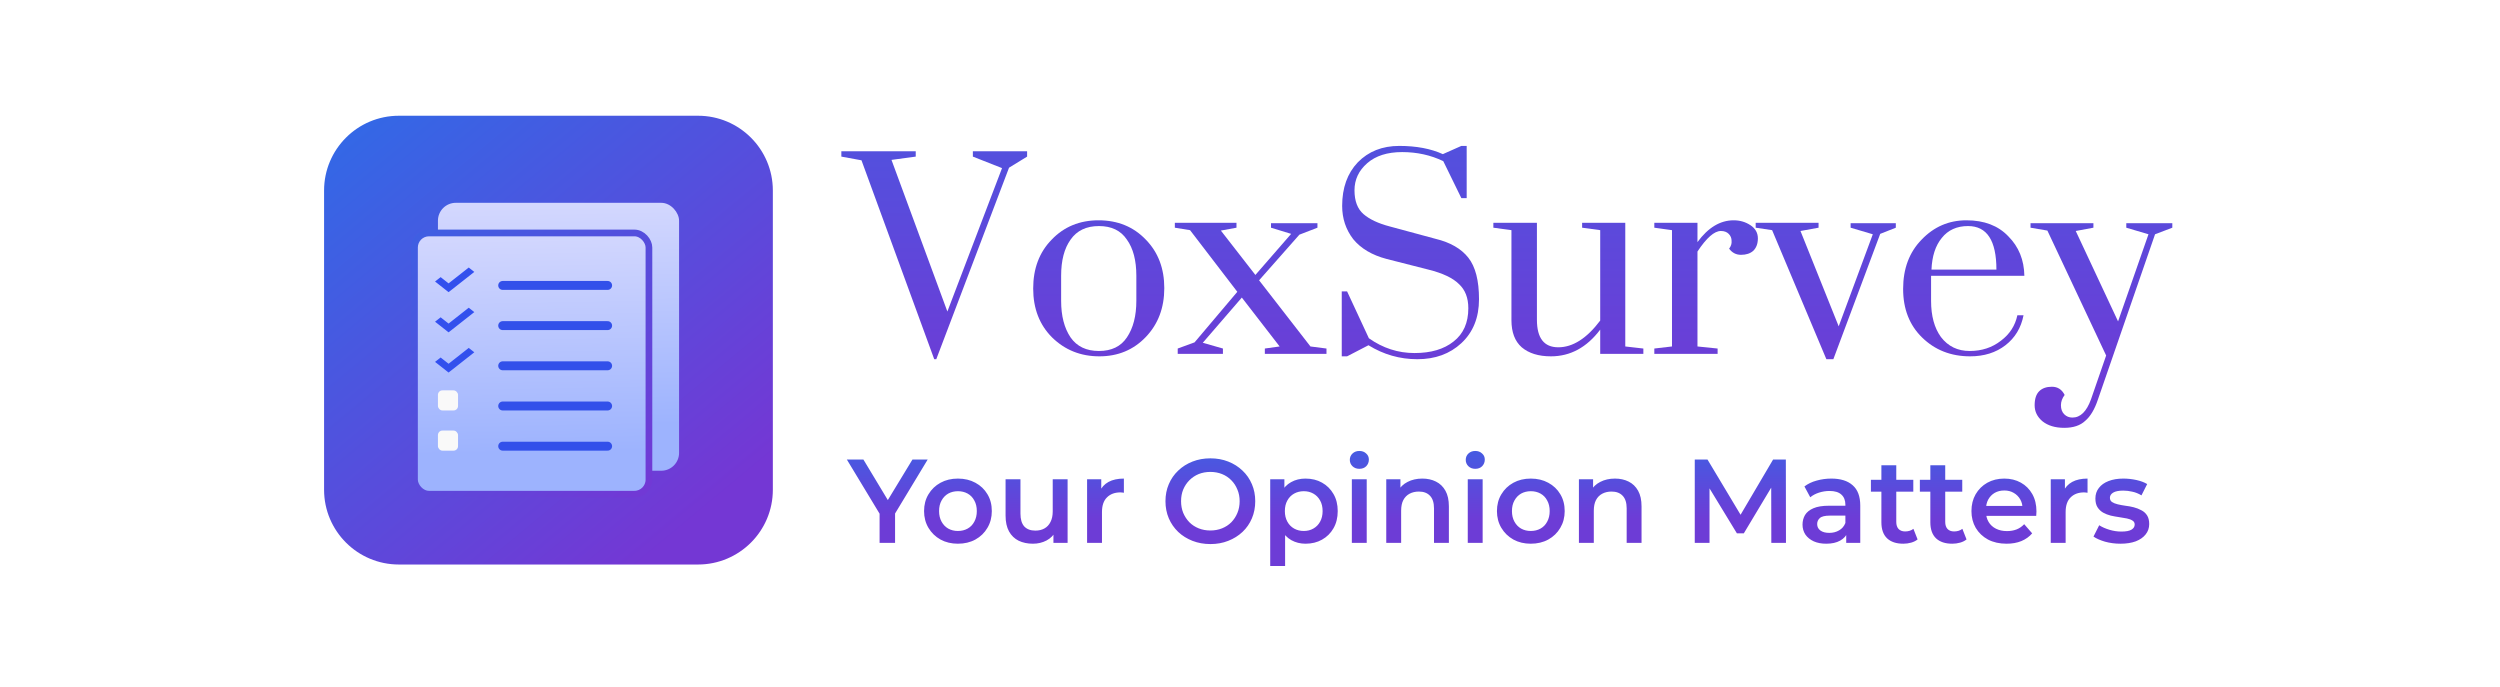 <svg width="324" height="89" viewBox="0 0 324 89" fill="none" xmlns="http://www.w3.org/2000/svg">
<rect width="324" height="89" fill="white"/>
<path d="M121.076 46.553L111.649 20.775L109.039 20.296V19.603H118.679V20.296L115.537 20.722L122.78 40.375L129.864 21.787L126.083 20.296V19.603H133.113V20.296L130.77 21.734L121.342 46.553H121.076Z" fill="url(#paint0_linear_211_5)"/>
<path d="M147.27 38.99V35.742C147.27 33.753 146.862 32.191 146.045 31.055C145.264 29.883 144.056 29.297 142.423 29.297C140.79 29.297 139.565 29.883 138.748 31.055C137.931 32.191 137.523 33.753 137.523 35.742V38.99C137.523 40.943 137.931 42.523 138.748 43.731C139.565 44.902 140.79 45.488 142.423 45.488C144.056 45.488 145.264 44.902 146.045 43.731C146.862 42.523 147.27 40.943 147.27 38.99ZM136.351 43.731C134.718 42.097 133.901 39.985 133.901 37.392C133.901 34.8 134.7 32.688 136.298 31.055C137.896 29.386 139.92 28.551 142.37 28.551C144.855 28.551 146.897 29.386 148.495 31.055C150.093 32.688 150.892 34.783 150.892 37.339C150.892 39.896 150.093 42.008 148.495 43.677C146.897 45.346 144.891 46.181 142.476 46.181C140.062 46.181 138.02 45.364 136.351 43.731Z" fill="url(#paint1_linear_211_5)"/>
<path d="M152.632 45.861V45.169L154.816 44.37L160.355 37.819L154.23 29.829L152.259 29.51V28.871H160.248V29.51L158.224 29.883L162.698 35.635L167.332 30.309L164.722 29.51V28.924H170.741V29.51L168.397 30.415L163.178 36.327L169.835 44.902L171.912 45.169V45.861H163.923V45.169L165.841 44.902L160.941 38.564L155.881 44.423L158.491 45.169V45.861H152.632Z" fill="url(#paint2_linear_211_5)"/>
<path d="M189.39 18.911H190.082V25.675H189.39L187.046 20.882C185.413 20.1 183.638 19.71 181.72 19.71C179.803 19.71 178.294 20.189 177.193 21.148C176.092 22.107 175.542 23.278 175.542 24.663C175.542 26.048 175.933 27.078 176.714 27.752C177.495 28.427 178.631 28.959 180.122 29.35L186.034 30.948C187.952 31.41 189.372 32.226 190.295 33.398C191.218 34.57 191.68 36.363 191.68 38.777C191.68 41.156 190.917 43.056 189.39 44.476C187.899 45.861 185.999 46.553 183.691 46.553C181.418 46.553 179.306 45.95 177.353 44.743L174.583 46.181H173.891V37.765H174.583L177.406 43.837C179.217 45.115 181.188 45.755 183.318 45.755C185.449 45.755 187.135 45.257 188.378 44.263C189.656 43.269 190.295 41.831 190.295 39.949C190.295 38.6 189.887 37.552 189.07 36.807C188.289 36.026 186.975 35.404 185.129 34.943L179.696 33.558C177.814 33.061 176.376 32.209 175.382 31.001C174.423 29.759 173.944 28.32 173.944 26.687C173.944 24.344 174.619 22.462 175.968 21.041C177.353 19.621 179.146 18.911 181.347 18.911C183.549 18.911 185.431 19.266 186.993 19.976L189.39 18.911Z" fill="url(#paint3_linear_211_5)"/>
<path d="M199.185 28.871V41.44C199.185 43.819 200.108 45.009 201.954 45.009C203.836 45.009 205.647 43.855 207.387 41.547V29.829L205.043 29.51V28.871H210.636V44.902L212.979 45.169V45.861H207.387V42.719C205.647 45.027 203.517 46.181 200.996 46.181C199.398 46.181 198.137 45.79 197.214 45.009C196.326 44.228 195.883 43.056 195.883 41.494V29.829L193.539 29.51V28.871H199.185Z" fill="url(#paint4_linear_211_5)"/>
<path d="M214.4 45.861V45.169L216.69 44.902V29.829L214.4 29.51V28.871H219.992V31.374C221.377 29.492 222.939 28.551 224.679 28.551C225.496 28.551 226.224 28.764 226.863 29.19C227.502 29.616 227.821 30.184 227.821 30.895C227.821 31.569 227.626 32.102 227.236 32.492C226.845 32.848 226.312 33.025 225.638 33.025C224.999 33.025 224.484 32.759 224.093 32.226C224.342 31.907 224.448 31.569 224.413 31.214C224.413 30.859 224.288 30.557 224.04 30.309C223.791 30.06 223.454 29.936 223.028 29.936C222.176 29.936 221.164 30.824 219.992 32.599V44.902L222.602 45.169V45.861H214.4Z" fill="url(#paint5_linear_211_5)"/>
<path d="M237.603 46.553H236.697L229.667 29.829L227.536 29.51V28.871H235.685V29.51L233.342 29.936L238.295 42.293L242.716 30.362L239.84 29.51V28.924H245.698V29.51L243.675 30.309L237.603 46.553Z" fill="url(#paint6_linear_211_5)"/>
<path d="M259.321 44.157C260.458 43.304 261.168 42.204 261.452 40.855H262.251C261.931 42.488 261.15 43.784 259.907 44.743C258.665 45.701 257.138 46.181 255.327 46.181C252.841 46.181 250.764 45.364 249.095 43.731C247.462 42.133 246.645 40.038 246.645 37.446C246.645 34.818 247.444 32.688 249.042 31.055C250.64 29.386 252.575 28.551 254.848 28.551C257.156 28.551 258.966 29.244 260.28 30.628C261.629 31.978 262.322 33.682 262.357 35.742H250.267V38.99C250.267 40.943 250.693 42.506 251.545 43.677C252.469 44.885 253.711 45.488 255.274 45.488C256.836 45.488 258.185 45.044 259.321 44.157ZM255.061 29.297C253.605 29.297 252.469 29.812 251.652 30.841C250.835 31.836 250.391 33.203 250.32 34.943H258.736C258.736 31.179 257.511 29.297 255.061 29.297Z" fill="url(#paint7_linear_211_5)"/>
<path d="M281.532 28.924V29.51L279.295 30.362L271.892 51.773C271.466 53.051 270.915 53.974 270.241 54.543C269.601 55.146 268.696 55.448 267.524 55.448C266.353 55.448 265.412 55.164 264.701 54.596C264.027 54.028 263.689 53.335 263.689 52.519C263.689 51.702 263.885 51.098 264.275 50.708C264.666 50.317 265.216 50.122 265.926 50.122C266.672 50.122 267.222 50.477 267.578 51.187C267.258 51.613 267.098 52.057 267.098 52.519C267.098 53.016 267.24 53.406 267.524 53.69C267.808 53.974 268.163 54.117 268.589 54.117C269.619 54.117 270.418 53.335 270.986 51.773L272.957 46.074L265.341 29.883L263.157 29.51V28.924H271.306V29.51L269.016 29.936L274.501 41.653L278.443 30.362L275.567 29.51V28.924H281.532Z" fill="url(#paint8_linear_211_5)"/>
<path d="M113.995 70.357V66.082L114.443 67.317L109.752 59.555H111.897L115.662 65.805H114.458L118.254 59.555H120.229L115.538 67.317L116.001 66.082V70.357H113.995ZM124.142 70.465C123.298 70.465 122.547 70.285 121.889 69.925C121.23 69.554 120.711 69.05 120.33 68.412C119.95 67.775 119.759 67.049 119.759 66.237C119.759 65.414 119.95 64.689 120.33 64.061C120.711 63.423 121.23 62.924 121.889 62.564C122.547 62.204 123.298 62.024 124.142 62.024C124.995 62.024 125.752 62.204 126.41 62.564C127.079 62.924 127.598 63.418 127.968 64.046C128.349 64.673 128.539 65.403 128.539 66.237C128.539 67.049 128.349 67.775 127.968 68.412C127.598 69.05 127.079 69.554 126.41 69.925C125.752 70.285 124.995 70.465 124.142 70.465ZM124.142 68.814C124.615 68.814 125.037 68.711 125.407 68.505C125.777 68.299 126.065 68.001 126.271 67.61C126.487 67.219 126.595 66.761 126.595 66.237C126.595 65.702 126.487 65.244 126.271 64.863C126.065 64.472 125.777 64.174 125.407 63.968C125.037 63.763 124.62 63.66 124.157 63.66C123.684 63.66 123.262 63.763 122.892 63.968C122.532 64.174 122.244 64.472 122.028 64.863C121.812 65.244 121.704 65.702 121.704 66.237C121.704 66.761 121.812 67.219 122.028 67.61C122.244 68.001 122.532 68.299 122.892 68.505C123.262 68.711 123.679 68.814 124.142 68.814ZM133.871 70.465C133.172 70.465 132.554 70.336 132.019 70.079C131.484 69.811 131.068 69.41 130.77 68.875C130.471 68.33 130.322 67.646 130.322 66.823V62.117H132.251V66.561C132.251 67.302 132.415 67.857 132.745 68.227C133.084 68.587 133.562 68.767 134.18 68.767C134.632 68.767 135.023 68.675 135.352 68.49C135.692 68.304 135.954 68.027 136.139 67.656C136.335 67.286 136.433 66.828 136.433 66.283V62.117H138.361V70.357H136.525V68.135L136.849 68.814C136.571 69.349 136.165 69.76 135.63 70.048C135.095 70.326 134.509 70.465 133.871 70.465ZM140.887 70.357V62.117H142.723V64.385L142.507 63.722C142.754 63.166 143.14 62.744 143.664 62.456C144.199 62.168 144.863 62.024 145.655 62.024V63.861C145.572 63.84 145.495 63.83 145.423 63.83C145.351 63.819 145.279 63.814 145.207 63.814C144.477 63.814 143.896 64.03 143.464 64.462C143.032 64.884 142.816 65.517 142.816 66.36V70.357H140.887ZM156.877 70.511C156.034 70.511 155.257 70.372 154.547 70.094C153.837 69.817 153.22 69.431 152.696 68.937C152.171 68.433 151.765 67.847 151.477 67.178C151.188 66.499 151.044 65.758 151.044 64.956C151.044 64.154 151.188 63.418 151.477 62.749C151.765 62.071 152.171 61.484 152.696 60.99C153.22 60.486 153.837 60.095 154.547 59.818C155.257 59.54 156.029 59.401 156.862 59.401C157.705 59.401 158.477 59.54 159.176 59.818C159.886 60.095 160.503 60.486 161.028 60.99C161.553 61.484 161.959 62.071 162.247 62.749C162.535 63.418 162.679 64.154 162.679 64.956C162.679 65.758 162.535 66.499 162.247 67.178C161.959 67.857 161.553 68.443 161.028 68.937C160.503 69.431 159.886 69.817 159.176 70.094C158.477 70.372 157.71 70.511 156.877 70.511ZM156.862 68.752C157.407 68.752 157.911 68.659 158.374 68.474C158.837 68.289 159.238 68.027 159.578 67.687C159.917 67.338 160.179 66.936 160.365 66.484C160.56 66.021 160.658 65.511 160.658 64.956C160.658 64.4 160.56 63.897 160.365 63.444C160.179 62.981 159.917 62.58 159.578 62.24C159.238 61.891 158.837 61.623 158.374 61.438C157.911 61.253 157.407 61.16 156.862 61.16C156.317 61.16 155.813 61.253 155.35 61.438C154.897 61.623 154.496 61.891 154.146 62.24C153.807 62.58 153.539 62.981 153.344 63.444C153.158 63.897 153.066 64.4 153.066 64.956C153.066 65.501 153.158 66.005 153.344 66.468C153.539 66.931 153.807 67.338 154.146 67.687C154.485 68.027 154.887 68.289 155.35 68.474C155.813 68.659 156.317 68.752 156.862 68.752ZM169.188 70.465C168.519 70.465 167.907 70.31 167.351 70.002C166.806 69.693 166.369 69.23 166.04 68.613C165.721 67.986 165.561 67.194 165.561 66.237C165.561 65.27 165.716 64.478 166.024 63.861C166.343 63.243 166.775 62.785 167.321 62.487C167.866 62.178 168.488 62.024 169.188 62.024C170 62.024 170.715 62.199 171.332 62.549C171.96 62.899 172.454 63.387 172.814 64.015C173.184 64.642 173.369 65.383 173.369 66.237C173.369 67.091 173.184 67.836 172.814 68.474C172.454 69.102 171.96 69.59 171.332 69.94C170.715 70.29 170 70.465 169.188 70.465ZM164.62 73.35V62.117H166.456V64.061L166.395 66.252L166.549 68.443V73.35H164.62ZM168.972 68.814C169.435 68.814 169.846 68.711 170.206 68.505C170.576 68.299 170.87 68.001 171.086 67.61C171.302 67.219 171.41 66.761 171.41 66.237C171.41 65.702 171.302 65.244 171.086 64.863C170.87 64.472 170.576 64.174 170.206 63.968C169.846 63.763 169.435 63.66 168.972 63.66C168.509 63.66 168.092 63.763 167.722 63.968C167.351 64.174 167.058 64.472 166.842 64.863C166.626 65.244 166.518 65.702 166.518 66.237C166.518 66.761 166.626 67.219 166.842 67.61C167.058 68.001 167.351 68.299 167.722 68.505C168.092 68.711 168.509 68.814 168.972 68.814ZM175.199 70.357V62.117H177.127V70.357H175.199ZM176.171 60.759C175.811 60.759 175.512 60.646 175.276 60.419C175.049 60.193 174.936 59.92 174.936 59.602C174.936 59.273 175.049 59 175.276 58.784C175.512 58.557 175.811 58.444 176.171 58.444C176.531 58.444 176.824 58.552 177.05 58.768C177.287 58.974 177.405 59.236 177.405 59.555C177.405 59.895 177.292 60.183 177.066 60.419C176.839 60.646 176.541 60.759 176.171 60.759ZM184.334 62.024C184.993 62.024 185.579 62.153 186.093 62.41C186.618 62.667 187.03 63.063 187.328 63.598C187.626 64.123 187.775 64.802 187.775 65.635V70.357H185.847V65.882C185.847 65.151 185.672 64.606 185.322 64.246C184.982 63.886 184.504 63.706 183.887 63.706C183.434 63.706 183.033 63.799 182.683 63.984C182.334 64.169 182.061 64.447 181.865 64.817C181.68 65.177 181.588 65.635 181.588 66.191V70.357H179.659V62.117H181.495V64.339L181.171 63.66C181.459 63.135 181.876 62.734 182.421 62.456C182.976 62.168 183.614 62.024 184.334 62.024ZM190.222 70.357V62.117H192.151V70.357H190.222ZM191.194 60.759C190.834 60.759 190.536 60.646 190.299 60.419C190.073 60.193 189.96 59.92 189.96 59.602C189.96 59.273 190.073 59 190.299 58.784C190.536 58.557 190.834 58.444 191.194 58.444C191.554 58.444 191.847 58.552 192.074 58.768C192.31 58.974 192.429 59.236 192.429 59.555C192.429 59.895 192.316 60.183 192.089 60.419C191.863 60.646 191.565 60.759 191.194 60.759ZM198.386 70.465C197.542 70.465 196.791 70.285 196.133 69.925C195.475 69.554 194.955 69.05 194.575 68.412C194.194 67.775 194.004 67.049 194.004 66.237C194.004 65.414 194.194 64.689 194.575 64.061C194.955 63.423 195.475 62.924 196.133 62.564C196.791 62.204 197.542 62.024 198.386 62.024C199.24 62.024 199.996 62.204 200.654 62.564C201.323 62.924 201.842 63.418 202.213 64.046C202.593 64.673 202.784 65.403 202.784 66.237C202.784 67.049 202.593 67.775 202.213 68.412C201.842 69.05 201.323 69.554 200.654 69.925C199.996 70.285 199.24 70.465 198.386 70.465ZM198.386 68.814C198.859 68.814 199.281 68.711 199.651 68.505C200.021 68.299 200.31 68.001 200.515 67.61C200.731 67.219 200.839 66.761 200.839 66.237C200.839 65.702 200.731 65.244 200.515 64.863C200.31 64.472 200.021 64.174 199.651 63.968C199.281 63.763 198.864 63.66 198.401 63.66C197.928 63.66 197.506 63.763 197.136 63.968C196.776 64.174 196.488 64.472 196.272 64.863C196.056 65.244 195.948 65.702 195.948 66.237C195.948 66.761 196.056 67.219 196.272 67.61C196.488 68.001 196.776 68.299 197.136 68.505C197.506 68.711 197.923 68.814 198.386 68.814ZM209.303 62.024C209.962 62.024 210.548 62.153 211.062 62.41C211.587 62.667 211.999 63.063 212.297 63.598C212.595 64.123 212.744 64.802 212.744 65.635V70.357H210.816V65.882C210.816 65.151 210.641 64.606 210.291 64.246C209.951 63.886 209.473 63.706 208.856 63.706C208.403 63.706 208.002 63.799 207.652 63.984C207.303 64.169 207.03 64.447 206.835 64.817C206.649 65.177 206.557 65.635 206.557 66.191V70.357H204.628V62.117H206.464V64.339L206.14 63.66C206.428 63.135 206.845 62.734 207.39 62.456C207.946 62.168 208.583 62.024 209.303 62.024ZM219.641 70.357V59.555H221.292L226.014 67.44H225.15L229.794 59.555H231.445L231.461 70.357H229.563L229.547 62.533H229.948L225.998 69.122H225.103L221.091 62.533H221.554V70.357H219.641ZM239.27 70.357V68.69L239.162 68.335V65.419C239.162 64.853 238.992 64.416 238.652 64.107C238.313 63.788 237.799 63.629 237.109 63.629C236.646 63.629 236.189 63.701 235.736 63.845C235.294 63.989 234.918 64.19 234.61 64.447L233.854 63.043C234.296 62.703 234.821 62.451 235.427 62.287C236.045 62.112 236.682 62.024 237.341 62.024C238.534 62.024 239.455 62.312 240.103 62.888C240.761 63.454 241.09 64.334 241.09 65.527V70.357H239.27ZM236.677 70.465C236.06 70.465 235.52 70.362 235.057 70.156C234.594 69.94 234.234 69.647 233.977 69.277C233.73 68.896 233.607 68.469 233.607 67.996C233.607 67.533 233.715 67.116 233.931 66.746C234.157 66.376 234.522 66.082 235.026 65.866C235.53 65.65 236.199 65.542 237.032 65.542H239.424V66.823H237.171C236.513 66.823 236.07 66.931 235.844 67.147C235.618 67.353 235.505 67.61 235.505 67.919C235.505 68.268 235.644 68.546 235.921 68.752C236.199 68.958 236.585 69.061 237.079 69.061C237.552 69.061 237.974 68.953 238.344 68.737C238.724 68.52 238.997 68.202 239.162 67.78L239.486 68.937C239.301 69.421 238.966 69.796 238.483 70.064C238.01 70.331 237.408 70.465 236.677 70.465ZM246.667 70.465C245.762 70.465 245.063 70.233 244.569 69.77C244.075 69.297 243.828 68.603 243.828 67.687V60.296H245.757V67.641C245.757 68.032 245.855 68.335 246.05 68.551C246.256 68.767 246.539 68.875 246.899 68.875C247.331 68.875 247.691 68.762 247.979 68.536L248.519 69.909C248.293 70.094 248.015 70.233 247.686 70.326C247.357 70.418 247.017 70.465 246.667 70.465ZM242.47 63.722V62.178H247.964V63.722H242.47ZM253.011 70.465C252.106 70.465 251.407 70.233 250.913 69.77C250.419 69.297 250.172 68.603 250.172 67.687V60.296H252.101V67.641C252.101 68.032 252.199 68.335 252.394 68.551C252.6 68.767 252.883 68.875 253.243 68.875C253.675 68.875 254.035 68.762 254.323 68.536L254.863 69.909C254.637 70.094 254.359 70.233 254.03 70.326C253.701 70.418 253.361 70.465 253.011 70.465ZM248.814 63.722V62.178H254.308V63.722H248.814ZM260.052 70.465C259.136 70.465 258.334 70.285 257.644 69.925C256.965 69.554 256.436 69.05 256.055 68.412C255.685 67.775 255.5 67.049 255.5 66.237C255.5 65.414 255.68 64.689 256.04 64.061C256.41 63.423 256.914 62.924 257.552 62.564C258.2 62.204 258.935 62.024 259.758 62.024C260.561 62.024 261.276 62.199 261.903 62.549C262.531 62.899 263.024 63.392 263.385 64.03C263.745 64.668 263.925 65.419 263.925 66.283C263.925 66.365 263.919 66.458 263.909 66.561C263.909 66.664 263.904 66.761 263.894 66.854H257.027V65.573H262.875L262.119 65.974C262.13 65.501 262.032 65.085 261.826 64.725C261.62 64.365 261.337 64.082 260.977 63.876C260.628 63.67 260.221 63.567 259.758 63.567C259.285 63.567 258.869 63.67 258.508 63.876C258.159 64.082 257.881 64.37 257.675 64.74C257.48 65.1 257.382 65.527 257.382 66.021V66.329C257.382 66.823 257.495 67.26 257.722 67.641C257.948 68.022 258.267 68.315 258.678 68.52C259.09 68.726 259.563 68.829 260.098 68.829C260.561 68.829 260.977 68.757 261.348 68.613C261.718 68.469 262.047 68.243 262.335 67.934L263.369 69.122C262.999 69.554 262.531 69.889 261.965 70.125C261.409 70.352 260.772 70.465 260.052 70.465ZM265.777 70.357V62.117H267.614V64.385L267.398 63.722C267.644 63.166 268.03 62.744 268.555 62.456C269.09 62.168 269.753 62.024 270.545 62.024V63.861C270.463 63.84 270.386 63.83 270.314 63.83C270.242 63.819 270.17 63.814 270.098 63.814C269.368 63.814 268.786 64.03 268.354 64.462C267.922 64.884 267.706 65.517 267.706 66.36V70.357H265.777ZM274.803 70.465C274.114 70.465 273.45 70.377 272.812 70.202C272.185 70.017 271.686 69.796 271.316 69.539L272.056 68.073C272.427 68.31 272.869 68.505 273.383 68.659C273.898 68.814 274.412 68.891 274.926 68.891C275.533 68.891 275.971 68.808 276.238 68.644C276.516 68.479 276.655 68.258 276.655 67.98C276.655 67.754 276.562 67.584 276.377 67.471C276.192 67.348 275.95 67.255 275.652 67.194C275.353 67.132 275.019 67.075 274.649 67.024C274.289 66.972 273.923 66.905 273.553 66.823C273.193 66.731 272.864 66.602 272.566 66.437C272.267 66.263 272.025 66.031 271.84 65.743C271.655 65.455 271.563 65.074 271.563 64.601C271.563 64.076 271.712 63.624 272.01 63.243C272.308 62.852 272.725 62.554 273.26 62.348C273.805 62.132 274.448 62.024 275.189 62.024C275.744 62.024 276.305 62.086 276.871 62.209C277.436 62.333 277.905 62.508 278.275 62.734L277.534 64.2C277.143 63.963 276.747 63.804 276.346 63.722C275.955 63.629 275.564 63.583 275.173 63.583C274.587 63.583 274.15 63.67 273.862 63.845C273.584 64.02 273.445 64.241 273.445 64.508C273.445 64.755 273.538 64.941 273.723 65.064C273.908 65.188 274.15 65.285 274.448 65.357C274.746 65.429 275.076 65.491 275.436 65.542C275.806 65.584 276.171 65.65 276.531 65.743C276.891 65.836 277.22 65.964 277.519 66.129C277.827 66.283 278.074 66.504 278.259 66.792C278.445 67.08 278.537 67.456 278.537 67.919C278.537 68.433 278.383 68.88 278.074 69.261C277.776 69.642 277.349 69.94 276.794 70.156C276.238 70.362 275.574 70.465 274.803 70.465Z" fill="url(#paint9_linear_211_5)"/>
<path d="M42 24.694C42 19.34 46.34 15 51.694 15H90.468C95.821 15 100.161 19.34 100.161 24.694V63.468C100.161 68.821 95.821 73.161 90.468 73.161H51.694C46.34 73.161 42 68.821 42 63.468V24.694Z" fill="url(#paint10_linear_211_5)"/>
<rect x="56.757" y="26.285" width="31.251" height="34.723" rx="2.315" fill="url(#paint11_linear_211_5)"/>
<rect x="53.719" y="30.191" width="30.383" height="33.855" rx="1.881" fill="url(#paint12_linear_211_5)" stroke="url(#paint13_linear_211_5)" stroke-width="0.868"/>
<rect x="56.757" y="50.591" width="2.604" height="2.604" rx="0.579" fill="#F9F9F9"/>
<rect x="56.757" y="55.8" width="2.604" height="2.604" rx="0.579" fill="#F9F9F9"/>
<line x1="65.148" y1="36.991" x2="78.748" y2="36.991" stroke="#3250EA" stroke-width="1.157" stroke-linecap="round"/>
<line x1="65.148" y1="42.2" x2="78.748" y2="42.2" stroke="#3250EA" stroke-width="1.157" stroke-linecap="round"/>
<line x1="65.148" y1="47.408" x2="78.748" y2="47.408" stroke="#3250EA" stroke-width="1.157" stroke-linecap="round"/>
<line x1="65.148" y1="52.617" x2="78.748" y2="52.617" stroke="#3250EA" stroke-width="1.157" stroke-linecap="round"/>
<line x1="65.148" y1="57.825" x2="78.748" y2="57.825" stroke="#3250EA" stroke-width="1.157" stroke-linecap="round"/>
<path d="M57.179 36.12L57.108 36.063L57.036 36.119L56.686 36.393L56.569 36.484L56.685 36.575L58.065 37.661L58.136 37.717L58.208 37.661L61.169 35.331L61.284 35.24L61.169 35.149L60.821 34.875L60.749 34.819L60.678 34.875L58.136 36.873L57.179 36.12Z" fill="#3350EA" stroke="#324FF2" stroke-width="0.231"/>
<path d="M57.179 41.328L57.108 41.272L57.036 41.328L56.686 41.602L56.569 41.693L56.685 41.784L58.065 42.87L58.136 42.926L58.208 42.87L61.169 40.539L61.284 40.448L61.169 40.357L60.821 40.083L60.749 40.027L60.678 40.083L58.136 42.082L57.179 41.328Z" fill="#3350EA" stroke="#324FF2" stroke-width="0.231"/>
<path d="M57.179 46.537L57.108 46.48L57.036 46.536L56.686 46.81L56.569 46.901L56.685 46.992L58.065 48.078L58.136 48.134L58.208 48.078L61.169 45.748L61.284 45.657L61.169 45.566L60.821 45.292L60.749 45.235L60.678 45.292L58.136 47.29L57.179 46.537Z" fill="#3350EA" stroke="#324FF2" stroke-width="0.231"/>
<defs>
<linearGradient id="paint0_linear_211_5" x1="195.946" y1="-13.487" x2="195.946" y2="49.422" gradientUnits="userSpaceOnUse">
<stop offset="0.115" stop-color="#3D61E4"/>
<stop offset="1" stop-color="#6D3CD6"/>
</linearGradient>
<linearGradient id="paint1_linear_211_5" x1="195.946" y1="-13.487" x2="195.946" y2="49.422" gradientUnits="userSpaceOnUse">
<stop offset="0.115" stop-color="#3D61E4"/>
<stop offset="1" stop-color="#6D3CD6"/>
</linearGradient>
<linearGradient id="paint2_linear_211_5" x1="195.946" y1="-13.487" x2="195.946" y2="49.422" gradientUnits="userSpaceOnUse">
<stop offset="0.115" stop-color="#3D61E4"/>
<stop offset="1" stop-color="#6D3CD6"/>
</linearGradient>
<linearGradient id="paint3_linear_211_5" x1="195.946" y1="-13.487" x2="195.946" y2="49.422" gradientUnits="userSpaceOnUse">
<stop offset="0.115" stop-color="#3D61E4"/>
<stop offset="1" stop-color="#6D3CD6"/>
</linearGradient>
<linearGradient id="paint4_linear_211_5" x1="195.946" y1="-13.487" x2="195.946" y2="49.422" gradientUnits="userSpaceOnUse">
<stop offset="0.115" stop-color="#3D61E4"/>
<stop offset="1" stop-color="#6D3CD6"/>
</linearGradient>
<linearGradient id="paint5_linear_211_5" x1="195.946" y1="-13.487" x2="195.946" y2="49.422" gradientUnits="userSpaceOnUse">
<stop offset="0.115" stop-color="#3D61E4"/>
<stop offset="1" stop-color="#6D3CD6"/>
</linearGradient>
<linearGradient id="paint6_linear_211_5" x1="195.946" y1="-13.487" x2="195.946" y2="49.422" gradientUnits="userSpaceOnUse">
<stop offset="0.115" stop-color="#3D61E4"/>
<stop offset="1" stop-color="#6D3CD6"/>
</linearGradient>
<linearGradient id="paint7_linear_211_5" x1="195.946" y1="-13.487" x2="195.946" y2="49.422" gradientUnits="userSpaceOnUse">
<stop offset="0.115" stop-color="#3D61E4"/>
<stop offset="1" stop-color="#6D3CD6"/>
</linearGradient>
<linearGradient id="paint8_linear_211_5" x1="195.946" y1="-13.487" x2="195.946" y2="49.422" gradientUnits="userSpaceOnUse">
<stop offset="0.115" stop-color="#3D61E4"/>
<stop offset="1" stop-color="#6D3CD6"/>
</linearGradient>
<linearGradient id="paint9_linear_211_5" x1="195.945" y1="55.357" x2="195.945" y2="67.226" gradientUnits="userSpaceOnUse">
<stop offset="0.115" stop-color="#3D61E4"/>
<stop offset="1" stop-color="#6D3CD6"/>
</linearGradient>
<linearGradient id="paint10_linear_211_5" x1="46.95" y1="15" x2="90.261" y2="67.18" gradientUnits="userSpaceOnUse">
<stop stop-color="#3368E6"/>
<stop offset="1" stop-color="#7437D4"/>
</linearGradient>
<linearGradient id="paint11_linear_211_5" x1="71.08" y1="55.221" x2="70.445" y2="21.141" gradientUnits="userSpaceOnUse">
<stop stop-color="#9DB3FE"/>
<stop offset="1" stop-color="#DDDEFE"/>
</linearGradient>
<linearGradient id="paint12_linear_211_5" x1="67.608" y1="58.693" x2="66.973" y2="24.613" gradientUnits="userSpaceOnUse">
<stop stop-color="#9DB3FE"/>
<stop offset="1" stop-color="#DDDEFE"/>
</linearGradient>
<linearGradient id="paint13_linear_211_5" x1="83.559" y1="63.034" x2="53.219" y2="28.9" gradientUnits="userSpaceOnUse">
<stop stop-color="#7139D5"/>
<stop offset="1" stop-color="#3D60E3"/>
</linearGradient>
</defs>
</svg>
